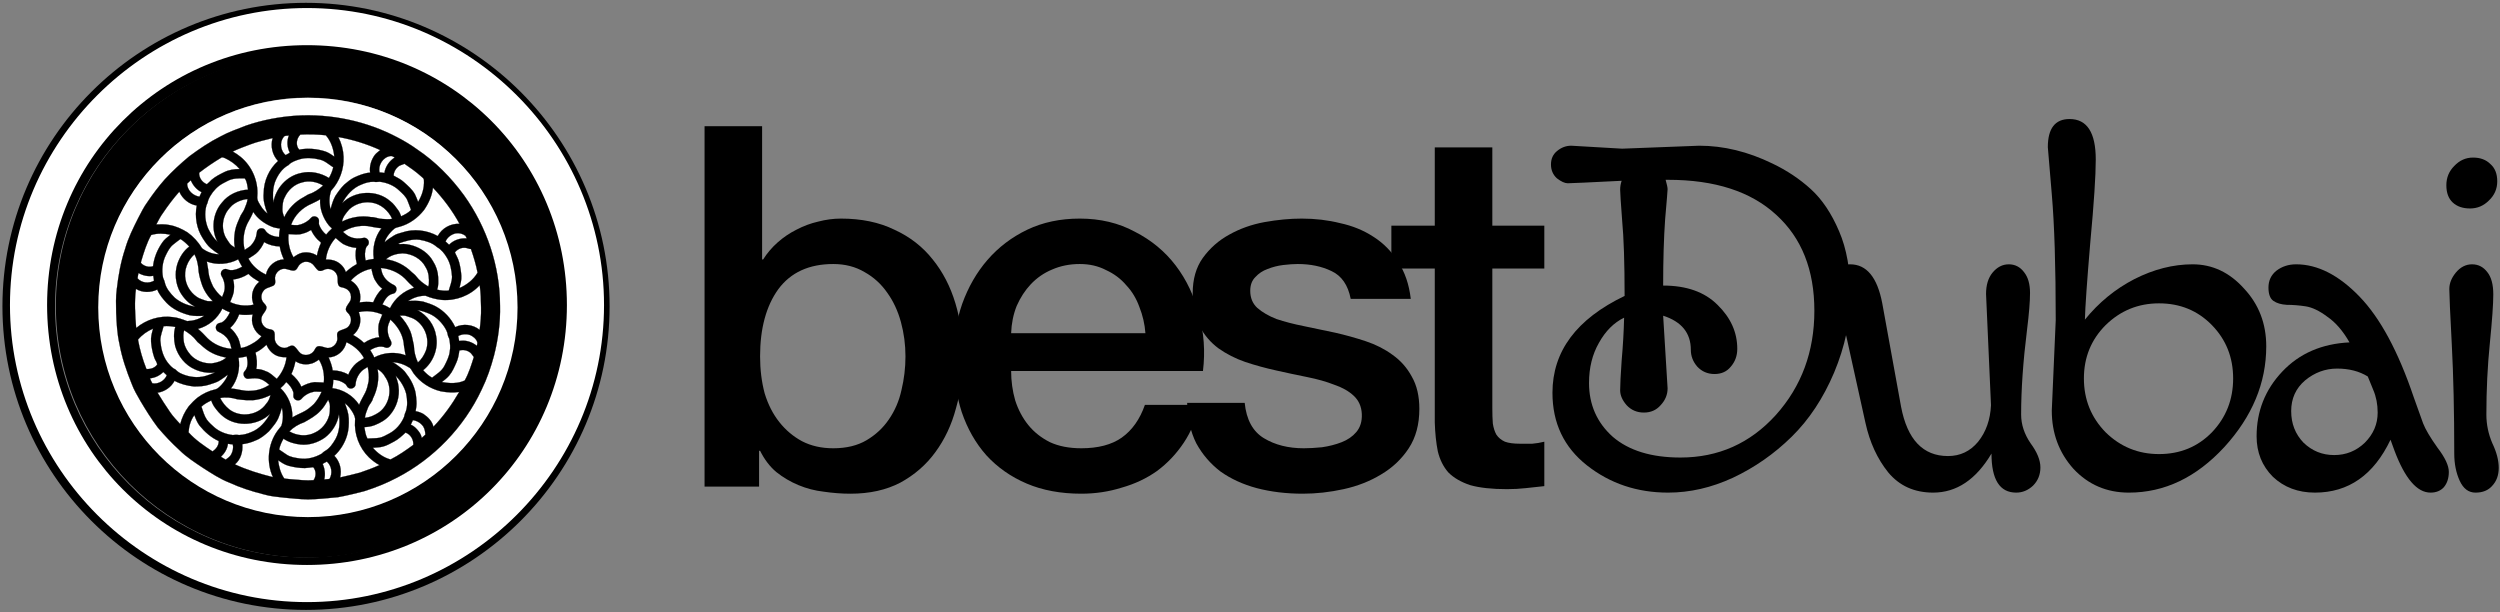 <svg width="784" height="192" viewBox="0 0 784 192" fill="none" xmlns="http://www.w3.org/2000/svg">
<rect x="0" y="0" width="784" height="192" fill="#808080" stroke="none"/>
<path d="M95.957 0.884C43.462 0.884 0.765 43.58 0.765 96.076C0.765 148.571 43.462 191.268 95.957 191.268C148.453 191.268 191.171 148.571 191.171 96.076C191.171 43.58 148.453 0.884 95.957 0.884ZM95.957 174.797C52.561 174.797 17.258 139.494 17.258 96.076C17.258 52.679 52.561 17.354 95.957 17.354C139.375 17.354 174.679 52.679 174.679 96.076C174.679 139.472 139.354 174.797 95.957 174.797Z" fill="black"/>
<path d="M96.498 16.932C52.943 16.932 17.518 52.357 17.518 95.912C17.518 139.467 52.943 174.892 96.498 174.892C140.053 174.892 175.496 139.467 175.496 95.912C175.496 52.357 140.053 16.932 96.498 16.932ZM96.498 161.226C60.492 161.226 31.201 131.936 31.201 95.912C31.201 59.906 60.492 30.597 96.498 30.597C132.522 30.597 161.812 59.906 161.812 95.912C161.812 131.917 132.503 161.226 96.498 161.226Z" fill="black"/>
<path d="M96.274 14.165C141.684 14.165 177.78 50.26 177.78 95.67C177.78 141.08 141.684 177.175 96.274 177.175C50.864 177.175 14.769 141.08 14.769 95.67C14.769 50.26 50.864 14.165 96.274 14.165ZM96.274 2.521C45.043 2.521 3.126 44.438 3.126 95.67C3.126 146.902 45.043 188.819 96.274 188.819C147.506 188.819 189.423 146.902 189.423 95.67C189.423 44.438 147.506 2.521 96.274 2.521Z" fill="white"/>
<circle cx="96.554" cy="96.421" r="65.747" fill="white"/>
<path d="M92.868 36.276C103.835 35.617 114.979 37.971 124.692 43.117C126.79 44.212 128.827 45.422 130.746 46.81C136.508 50.661 141.439 55.669 145.514 61.256C152.694 71.266 156.787 83.51 156.807 95.846C156.936 101.091 156.23 106.34 154.939 111.418C153.958 115.129 152.722 118.787 151.017 122.23C145.51 133.982 136.029 143.807 124.516 149.789C121.196 151.539 117.697 152.94 114.121 154.066C111.425 154.756 108.717 155.421 105.977 155.92C102.862 156.244 99.739 156.528 96.606 156.617C94.084 156.552 91.573 156.303 89.066 156.059C86.938 155.807 84.78 155.65 82.72 155.028C79.02 154.11 75.381 152.926 71.91 151.344C68.95 150.182 66.293 148.408 63.625 146.705C61.08 144.993 58.459 143.336 56.282 141.152C53.85 138.945 51.599 136.543 49.473 134.042C47.484 131.403 45.734 128.592 44.047 125.755C43.038 124.004 41.995 122.256 41.302 120.351C39.67 116.31 38.232 112.163 37.465 107.864C36.73 104.641 36.569 101.327 36.432 98.035C36.377 95.584 36.297 93.116 36.631 90.678C37.123 86.385 37.877 82.099 39.259 77.995C40.209 74.643 41.771 71.512 43.334 68.413C44.248 66.692 45.081 64.914 46.253 63.346C47.912 60.879 49.71 58.501 51.675 56.267C54.059 53.673 56.656 51.281 59.365 49.03C62.479 46.715 65.705 44.522 69.182 42.781C71.739 41.367 74.522 40.445 77.231 39.368C82.273 37.632 87.552 36.642 92.868 36.276ZM93.834 46.928C96.568 46.395 99.407 46.665 102.047 47.51C103.068 47.867 103.947 48.519 104.845 49.105C104.594 46.687 103.798 44.261 102.172 42.412C99.526 42.149 96.86 42.058 94.205 42.203C92.962 43.377 92.61 45.612 93.834 46.928ZM88.905 43.02C87.611 44.683 87.981 47.319 89.572 48.652C90.011 48.396 90.458 48.15 90.9 47.895C90.041 46.262 89.878 44.19 90.617 42.481C90.049 42.616 89.233 42.402 88.905 43.02ZM106.094 42.97C107.068 44.885 107.654 47.001 107.735 49.151C107.926 53.027 106.478 56.945 103.847 59.79C103.184 61.65 103.152 63.738 103.682 65.639C104.026 64.216 104.443 62.79 105.149 61.501C105.983 60.231 106.871 58.981 107.954 57.91C108.935 57.096 109.899 56.226 111.057 55.667C112.649 54.932 114.302 54.247 116.072 54.136C115.8 52.2 116.366 50.186 117.526 48.622C117.997 48.001 118.671 47.581 119.241 47.061C115.051 45.153 110.63 43.761 106.094 42.97ZM78.458 45.291C76.609 45.98 74.755 46.669 72.973 47.518C73.847 48.016 74.695 48.569 75.472 49.212C79.05 52.147 81.055 56.881 80.697 61.493C80.594 62.182 80.769 62.865 81.111 63.465C81.834 64.763 82.646 66.08 83.89 66.942C83.062 64.9 82.46 62.712 82.694 60.489C82.726 56.726 84.397 52.993 87.206 50.486C85.404 48.644 84.733 45.734 85.521 43.284C83.161 43.932 80.745 44.404 78.458 45.291ZM119.03 54.06C119.539 54.088 120.043 54.157 120.544 54.257C120.854 52.262 122.082 50.472 123.783 49.397C123.359 49.191 122.946 48.833 122.441 48.936C120.105 49.256 118.482 51.793 119.03 54.06ZM69.317 49.483C66.939 50.913 64.638 52.477 62.447 54.181C62.373 55.761 63.416 57.223 64.875 57.775C65.405 57.374 65.836 56.867 66.317 56.413C67.503 55.395 68.906 54.682 70.301 53.996C71.799 53.238 73.507 53.019 75.166 53.025C73.918 51.551 72.315 50.404 70.567 49.596C70.177 49.447 69.701 49.177 69.317 49.483ZM94.023 49.924C92.757 50.335 91.404 50.732 90.486 51.755C88.424 52.868 87.073 54.938 86.237 57.074C85.509 59.14 85.472 61.393 85.748 63.549C86.391 59.102 89.952 55.159 94.39 54.267C97.37 53.532 100.577 54.223 103.162 55.816C103.77 54.773 104.235 53.649 104.509 52.473C103.092 51.571 101.811 50.307 100.1 50.005C98.115 49.524 96.009 49.365 94.023 49.924ZM124.802 52.306C124.015 53.003 123.429 54.012 123.457 55.087C124.545 55.701 125.71 56.226 126.632 57.09C127.917 58.254 129.282 59.404 130.132 60.944C130.504 61.711 130.808 62.508 131.114 63.303C132.371 61.286 133.11 58.888 132.949 56.5C132.979 55.908 132.375 55.628 132.016 55.264C130.408 53.808 128.62 52.574 126.832 51.354C126.169 51.708 125.364 51.773 124.802 52.306ZM71.415 56.72C70.507 57.189 69.575 57.63 68.749 58.236C67.237 59.403 66.045 60.97 65.316 62.73C65.203 63.348 64.972 63.926 64.71 64.495C64.078 66.871 64.322 69.454 65.284 71.707C66.057 73.213 66.949 74.707 68.224 75.841C66.091 71.983 66.726 66.797 69.635 63.495C71.566 61.022 74.697 59.627 77.795 59.472C77.538 58.284 77.52 56.897 76.746 55.928C74.956 55.908 73.042 55.85 71.415 56.72ZM58.678 57.595C58.714 59.699 60.538 61.391 62.55 61.675C62.765 61.197 62.995 60.726 63.214 60.251C61.646 59.508 60.518 58.091 59.81 56.54C59.437 56.897 59.063 57.251 58.678 57.595ZM94.738 57.201C92.31 57.781 90.296 59.627 89.284 61.882C88.642 63.026 88.599 64.368 88.559 65.647C88.537 66.513 88.843 67.34 89.121 68.146C90.381 65.456 92.576 63.221 95.209 61.844C95.819 61.55 96.333 61.081 96.981 60.861C98.622 60.334 100.047 59.295 101.334 58.175C99.385 57.002 96.945 56.542 94.738 57.201ZM117.236 56.999C115.919 56.969 114.614 57.312 113.414 57.841C110.666 58.862 108.643 61.211 107.292 63.736C111.172 59.74 118.196 59.381 122.388 63.096C123.431 63.855 124.134 64.944 124.899 65.959C125.31 66.523 125.551 67.189 125.799 67.836C126.914 67.308 128.058 66.76 128.902 65.836C128.565 64.84 128.177 63.863 127.792 62.885C127.275 61.586 126.183 60.666 125.187 59.738C123.542 58.141 121.309 57.249 119.054 56.987C118.448 57.034 117.84 57.151 117.236 56.999ZM135.767 58.84C135.506 61.385 134.414 63.772 132.973 65.858C131.034 68.331 128.366 70.278 125.312 71.105C124.812 71.258 124.273 71.333 123.82 71.599C122.918 72.277 122.183 73.147 121.524 74.055C121.148 74.645 120.735 75.255 120.655 75.968C121.535 75.1 122.604 74.466 123.641 73.805C124.4 73.334 125.29 73.167 126.133 72.901C129.783 71.645 133.933 72.16 137.281 74.027C138.566 71.573 141.35 70.02 144.115 70.205C141.876 66.054 139.011 62.256 135.767 58.84ZM51.096 66.807C50.266 67.908 49.684 69.162 49.02 70.366C50.385 70.387 51.77 70.258 53.113 70.572C55.148 70.908 57.047 71.792 58.787 72.869C60.639 74.192 62.185 75.911 63.363 77.852C64.861 79.026 66.792 79.725 68.699 79.749C67.791 79.189 66.939 78.547 66.117 77.87C65.052 76.991 64.299 75.813 63.556 74.667C61.64 71.677 61.032 67.926 61.704 64.457C59.3 64.081 57.18 62.323 56.234 60.098C54.369 62.212 52.67 64.469 51.096 66.807ZM72.764 64.427C71.93 65.279 71.103 66.189 70.648 67.308C69.627 69.489 69.635 72.13 70.69 74.297C71.056 74.973 71.513 75.591 71.94 76.227C72.345 76.874 73.044 77.224 73.646 77.657C73.305 75.911 73.432 74.115 73.714 72.37C74.038 70.68 74.795 69.122 75.484 67.556C75.891 66.845 76.414 66.195 76.702 65.418C77.062 64.433 77.576 63.479 77.628 62.41C75.864 62.579 74.125 63.289 72.764 64.427ZM97.819 63.845C94.853 65.057 92.346 67.485 91.277 70.532C92.004 70.56 92.735 70.662 93.464 70.592C94.738 70.36 95.942 69.785 96.923 68.939C97.235 68.661 97.476 68.303 97.821 68.063C98.483 67.662 99.448 67.878 99.842 68.558C100.259 69.168 99.822 69.938 100.108 70.586C100.541 71.752 101.32 72.778 102.274 73.57C102.826 72.869 103.458 72.235 104.129 71.649C103.786 71.333 103.424 71.033 103.124 70.675C101.286 68.383 100.219 65.438 100.394 62.484C99.594 63.042 98.676 63.386 97.819 63.845ZM109.537 65.647C108.568 66.783 107.491 67.966 107.255 69.503C110.042 68.095 113.255 67.548 116.338 68.079C117.558 68.027 118.663 68.641 119.873 68.661C120.912 68.744 121.963 68.838 122.994 68.625C121.806 66.034 119.402 63.919 116.521 63.523C114.033 63.138 111.381 63.926 109.537 65.647ZM79.414 66.444C78.941 67.709 78.24 68.877 77.592 70.06C76.35 72.626 76.038 75.609 76.732 78.376C77.354 77.917 78.061 77.578 78.629 77.047C79.376 76.227 80.016 75.275 80.298 74.19C80.471 73.632 80.475 73.04 80.622 72.478C80.978 71.528 82.392 71.272 83.052 72.04C83.91 73.614 85.829 74.224 87.514 74.317C87.55 73.435 87.603 72.547 87.834 71.689C86.964 71.51 86.054 71.448 85.235 71.079C82.917 70.121 80.773 68.583 79.414 66.444ZM107.551 72.724C108.274 73.282 108.917 73.987 109.806 74.285C111.083 74.864 112.539 74.909 113.896 74.617C114.818 74.351 115.778 75.235 115.645 76.169C115.655 76.705 115.229 77.091 114.882 77.442C114.343 78.785 114.325 80.278 114.653 81.674C115.506 81.481 116.362 81.291 117.234 81.201C116.733 77.836 117.518 74.268 119.636 71.572C118.182 71.444 116.747 71.148 115.313 70.89C112.621 70.606 109.819 71.23 107.551 72.724ZM95.044 73.219C93.58 73.767 92.006 73.463 90.49 73.407C90.248 75.913 90.768 78.509 92.044 80.689C92.847 80.071 93.727 79.509 94.726 79.278C96.315 78.964 98.032 79.24 99.387 80.15C99.665 78.776 100.08 77.428 100.678 76.157C100.426 75.732 99.951 75.503 99.621 75.144C98.769 74.264 98.054 73.242 97.561 72.12C96.776 72.601 95.942 72.998 95.044 73.219ZM47.419 73.691C45.977 76.25 45.132 79.09 44.282 81.887C44.236 82.109 44.091 82.397 44.31 82.58C45.253 83.524 46.726 83.913 48.001 83.484C48.293 80.834 49.348 78.305 50.854 76.119C51.52 75.094 52.517 74.361 53.461 73.612C51.482 73.179 49.376 73.095 47.419 73.691ZM139.722 75.73C140.098 76.066 140.465 76.411 140.833 76.757C142.263 75.281 144.35 74.611 146.382 74.774C146.245 74.488 146.132 74.188 145.951 73.928C145.099 73.264 143.96 73 142.901 73.185C141.53 73.497 140.269 74.409 139.722 75.73ZM102.192 81.392C103.311 81.374 104.461 81.497 105.482 81.986C106.843 82.668 107.986 83.854 108.439 85.328C109.368 84.478 110.362 83.689 111.468 83.077C111.637 82.952 112.017 82.85 111.882 82.562C111.439 80.991 111.393 79.312 111.735 77.717C110.28 77.651 108.888 77.166 107.602 76.507C106.76 75.954 106.023 75.259 105.254 74.611C103.559 76.473 102.46 78.887 102.192 81.392ZM54.265 76.727C53.202 77.582 52.6 78.835 51.998 80.027C50.908 82.197 50.667 84.714 51.13 87.082C51.291 87.551 51.553 87.984 51.645 88.477C52.058 90.43 53.413 91.996 54.792 93.364C56.608 94.912 58.912 95.842 61.261 96.186C59.209 95.272 57.629 93.541 56.505 91.632C55.036 88.968 54.71 85.711 55.614 82.809C56.322 80.695 57.542 78.656 59.365 77.325C58.525 76.441 57.633 75.583 56.582 74.949C55.779 75.501 55.036 76.133 54.265 76.727ZM124.877 76.397C125.106 76.525 125.358 76.654 125.634 76.56C126.949 76.409 128.271 76.681 129.526 77.055C132.091 77.87 134.475 79.537 135.791 81.925C136.756 83.411 137.326 85.143 137.41 86.917C137.448 88.225 137.571 89.596 137.064 90.835C138.262 91.121 139.5 91.268 140.73 91.127C141.123 89.673 141.787 88.252 141.759 86.717C141.614 84.694 141.25 82.636 140.197 80.872C139.418 79.537 138.419 78.251 137.05 77.486C135.564 76.121 133.565 75.533 131.62 75.191C129.296 74.893 127.029 75.601 124.877 76.397ZM80.9 78.925C80.064 79.85 78.929 80.407 77.912 81.1C79.084 83.345 81.126 85.064 83.411 86.113C83.902 83.482 86.35 81.378 89.036 81.358C88.44 80.051 87.951 78.698 87.733 77.274C86.02 77.242 84.287 76.815 82.829 75.903C82.38 77.021 81.705 78.032 80.9 78.925ZM124.71 76.57C124.752 76.602 124.752 76.602 124.71 76.57ZM142.653 79.167C143.094 80.146 143.658 81.072 143.942 82.117C144.346 83.542 144.564 85.018 144.677 86.492C144.765 87.809 144.397 89.085 144.079 90.347C146.39 89.329 148.482 87.702 149.769 85.503C149.287 82.981 148.53 80.522 147.695 78.098C147.002 78.074 146.382 77.677 145.685 77.699C144.508 77.649 143.356 78.235 142.653 79.167ZM121.051 81.321C124.098 81.718 126.981 83.182 129.141 85.362C129.576 85.789 130.12 86.101 130.476 86.609C131.483 87.958 132.842 88.999 134.291 89.838C134.368 89.59 134.477 89.347 134.503 89.087C134.606 87.281 134.475 85.366 133.484 83.796C132.145 81.116 129.149 79.528 126.218 79.445C124.377 79.538 122.439 80.045 121.051 81.321ZM58.187 87.71C58.628 90.14 60.226 92.325 62.393 93.504C63.049 93.823 63.762 93.992 64.438 94.26C65.153 94.561 65.942 94.437 66.693 94.447C65.131 92.886 63.853 90.996 63.206 88.87C62.679 87.251 62.242 85.578 62.187 83.87C61.994 82.447 61.676 81.011 60.975 79.743C58.783 81.696 57.575 84.801 58.187 87.71ZM64.851 82.014C65.004 83.182 65.324 84.325 65.389 85.505C65.556 87.044 66.178 88.489 66.83 89.88C67.605 91.094 68.493 92.286 69.663 93.148C69.77 92.846 69.879 92.544 70.003 92.248C70.734 90.718 70.565 88.884 69.913 87.356C69.701 86.812 69.208 86.345 69.289 85.717C69.301 84.817 70.303 84.118 71.153 84.422C72.736 85.181 74.513 84.41 75.945 83.653C75.508 82.886 75.041 82.133 74.689 81.321C71.699 82.91 68.034 83.182 64.851 82.014ZM95.294 82.173C94.493 82.419 93.806 82.984 93.423 83.729C93.174 84.231 92.829 84.772 92.223 84.855C91.136 84.933 90.15 84.285 89.072 84.281C87.385 84.335 85.974 86.027 86.26 87.698C86.394 88.352 86.383 89.154 85.758 89.558C84.701 90.146 83.254 90.201 82.551 91.312C81.752 92.353 81.772 93.948 82.656 94.934C83.068 95.429 83.683 95.906 83.558 96.635C83.33 97.878 81.977 98.673 81.965 100.002C81.838 101.335 82.718 102.674 83.987 103.098C84.57 103.32 85.305 103.233 85.754 103.733C86.334 104.329 86.078 105.227 86.153 105.972C86.03 107.937 88.195 109.648 90.073 108.953C90.731 108.623 91.499 108.12 92.235 108.567C93.069 109.181 93.494 110.206 94.309 110.846C95.58 111.716 97.488 111.369 98.394 110.133C98.795 109.62 98.948 108.837 99.645 108.629C100.49 108.402 101.328 108.853 102.147 109.026C103.984 109.624 105.971 107.852 105.798 105.976C105.737 105.303 105.538 104.488 106.134 103.984C106.988 103.344 108.161 103.312 109.005 102.649C110.066 101.757 110.412 100.092 109.678 98.89C109.337 98.156 108.341 97.753 108.478 96.823C108.665 95.691 109.756 94.94 110.032 93.827C110.181 92.874 110.006 91.799 109.271 91.117C108.639 90.404 107.686 90.2 106.8 90.009C105.862 89.653 105.917 88.527 105.894 87.7C105.931 86.945 105.766 86.178 105.315 85.56C104.491 84.432 102.81 83.961 101.558 84.642C101.012 84.945 100.309 85.143 99.745 84.774C99.041 84.215 98.64 83.371 97.976 82.773C97.243 82.173 96.214 81.917 95.294 82.173ZM119.424 84.027C119.68 84.903 119.781 85.856 120.322 86.621C121.067 87.925 122.332 88.839 123.669 89.466C124.73 90.027 124.48 91.888 123.28 92.101C121.555 92.389 120.618 94.066 119.922 95.5C120.763 95.776 121.555 96.18 122.308 96.641C123.802 93.583 126.622 91.211 129.88 90.229C128.859 89.325 127.877 88.372 126.975 87.349C124.955 85.389 122.221 84.243 119.424 84.027ZM110.028 87.988C111.264 88.749 112.305 89.905 112.736 91.308C113.042 92.454 113.12 93.696 112.776 94.845C114.188 94.618 115.631 94.622 117.049 94.793C117.689 93.198 118.591 91.678 119.884 90.525C119.07 89.913 118.394 89.15 117.89 88.264C117.016 87.112 116.823 85.648 116.483 84.283C114.008 84.752 111.695 86.101 110.028 87.988ZM43.424 85.614C43.318 86.17 43.185 86.725 43.141 87.291C44.373 88.749 46.69 88.99 48.309 88.034C48.22 87.519 48.144 87.005 48.069 86.488C46.477 86.784 44.814 86.421 43.424 85.614ZM73.094 87.658C73.384 88.638 73.463 89.657 73.368 90.674C73.382 92.121 72.685 93.42 72.168 94.731C74.419 95.814 77.085 96.108 79.521 95.548C79.225 94.622 78.955 93.656 79.062 92.675C79.16 91.014 80.002 89.397 81.319 88.38C80.121 87.637 78.868 86.939 77.906 85.884C76.472 86.842 74.809 87.46 73.094 87.658ZM138.538 94.052C136.786 93.873 135.071 93.424 133.452 92.737C131.521 92.715 129.572 93.325 127.979 94.423C129.544 94.28 131.134 94.27 132.681 94.582C133.993 94.976 135.302 95.407 136.53 96.023C139.238 97.459 141.451 99.817 142.752 102.589C145.198 101.407 148.307 101.737 150.421 103.455C150.719 101.133 150.926 98.79 150.862 96.446C150.836 94.102 150.773 91.753 150.435 89.429C147.467 92.701 142.927 94.409 138.538 94.052ZM42.633 90.587C42.087 94.664 42.38 98.796 42.696 102.881C45.836 100.215 50.097 98.88 54.192 99.448C55.748 99.593 57.22 100.151 58.666 100.704C60.547 100.65 62.465 100.127 64.008 99.019C62.526 99.128 61.03 99.14 59.56 98.882C56.844 98.178 54.158 96.996 52.197 94.932C51.063 93.692 49.938 92.383 49.324 90.797C47.264 91.821 44.604 91.815 42.633 90.587ZM62.073 103.135C63.168 104.023 64.134 105.063 65.099 106.09C67.11 108.043 69.826 109.177 72.609 109.394C72.353 108.426 72.206 107.387 71.576 106.572C70.889 105.4 69.738 104.61 68.53 104.045C67.615 103.682 67.42 102.351 68.103 101.679C68.465 101.27 69.051 101.3 69.528 101.131C70.763 100.435 71.53 99.162 72.126 97.92C71.282 97.638 70.495 97.217 69.721 96.784C68.242 99.859 65.383 102.277 62.073 103.135ZM130.873 97.231C133.957 98.816 136.249 101.927 136.766 105.367C137.521 109.324 135.85 113.626 132.687 116.103C133.518 116.999 134.418 117.853 135.497 118.445C136.899 117.349 138.534 116.387 139.367 114.744C140.096 113.292 140.885 111.814 141.053 110.171C141.28 108.984 141.151 107.774 140.964 106.594C140.912 106.018 140.487 105.569 140.422 105.001C140.297 104.055 139.808 103.217 139.305 102.428C138.125 100.694 136.528 99.186 134.581 98.359C133.393 97.847 132.157 97.421 130.873 97.231ZM112.518 97.874C112.823 98.816 113.086 99.803 112.972 100.803C112.873 102.454 112.003 104.017 110.729 105.055C111.987 105.724 113.149 106.565 114.174 107.554C115.565 106.578 117.226 105.891 118.931 105.782C118.669 104.661 118.619 103.503 118.69 102.359C118.76 101.035 119.435 99.859 119.894 98.643C117.596 97.636 114.973 97.298 112.518 97.874ZM74.989 98.6C74.421 100.217 73.444 101.693 72.18 102.855C73.026 103.531 73.706 104.375 74.25 105.307C75.053 106.429 75.22 107.832 75.548 109.137C76.13 109.022 76.718 108.919 77.272 108.698C79.026 107.92 80.769 106.964 81.991 105.442C79.694 104.087 78.48 101.178 79.253 98.606C77.838 98.766 76.398 98.84 74.989 98.6ZM125.368 98.969C126.753 100.39 127.873 102.057 128.67 103.872C129.244 105.311 129.421 106.857 129.79 108.349C129.836 110.178 130.255 112.002 131.05 113.653C132.232 112.69 133.033 111.325 133.583 109.918C134.853 106.362 133.277 102.108 130.069 100.149C129.278 99.656 128.358 99.448 127.494 99.124C126.816 98.864 126.075 98.995 125.368 98.969ZM122.08 101.057C121.369 102.474 121.452 104.192 121.975 105.655C122.187 106.376 122.829 106.97 122.745 107.763C122.694 108.635 121.714 109.302 120.888 108.994C119.29 108.263 117.502 108.955 116.086 109.779C116.521 110.544 117.037 111.273 117.351 112.102C120.359 110.488 124.075 110.23 127.267 111.448C126.995 110.828 127.039 110.139 126.878 109.495C126.639 108.649 126.691 107.759 126.488 106.906C125.976 104.284 124.398 101.969 122.424 100.215C122.306 100.495 122.199 100.779 122.08 101.057ZM51.295 102.301C50.938 103.781 50.282 105.214 50.278 106.759C50.447 109.151 51.025 111.595 52.475 113.552C53.181 114.448 53.926 115.388 55.002 115.849C55.521 116.393 56.115 116.862 56.812 117.162C59.173 118.247 61.903 118.61 64.426 117.915C65.475 117.597 66.51 117.233 67.515 116.796C65.344 117.082 63.102 116.743 61.112 115.825C58.074 114.518 55.833 111.686 54.939 108.537C54.512 106.57 54.391 104.474 54.979 102.527C53.765 102.315 52.527 102.148 51.295 102.301ZM43.271 106.515C43.837 109.664 44.737 112.755 45.919 115.73C47.181 115.817 48.609 115.392 49.314 114.275C49.171 113.506 48.623 112.882 48.385 112.141C47.838 110.528 47.504 108.843 47.377 107.145C47.258 105.75 47.628 104.375 48.023 103.052C46.197 103.817 44.538 104.985 43.271 106.515ZM57.746 103.576C57.418 104.602 57.5 105.694 57.587 106.753C57.758 108.496 58.672 110.075 59.81 111.369C61.481 113.149 63.983 114.057 66.401 113.957C68.03 113.749 69.701 113.262 70.95 112.143C69.464 111.831 67.968 111.454 66.619 110.741C65.193 110.069 63.957 109.06 62.82 107.983C62.445 107.633 61.982 107.375 61.688 106.944C60.651 105.537 59.242 104.457 57.746 103.576ZM143.704 105.372C143.817 105.893 143.901 106.419 143.986 106.946C145.947 106.555 148.023 107.196 149.545 108.46C149.597 108.045 149.807 107.61 149.638 107.198C149.305 106.215 148.422 105.565 147.532 105.116C146.295 104.633 144.872 104.753 143.704 105.372ZM108.637 107.304C108.129 109.908 105.727 112.038 103.047 112.054C103.597 113.375 104.139 114.724 104.316 116.157C106.037 116.184 107.773 116.596 109.249 117.506C109.613 116.419 110.302 115.493 111.023 114.621C111.876 113.616 113.086 113.039 114.151 112.3C112.949 110.071 110.918 108.361 108.637 107.304ZM80.125 110.558C80.495 112.241 80.769 114.011 80.348 115.712C81.383 115.747 82.4 115.962 83.336 116.413C84.709 116.848 85.706 117.929 86.793 118.813C88.47 116.935 89.596 114.549 89.85 112.034C89.125 112.03 88.394 112.002 87.689 111.824C85.781 111.422 84.281 109.869 83.568 108.102C82.535 109.066 81.43 109.986 80.125 110.558ZM144.038 109.932C143.883 111.188 143.668 112.453 143.15 113.618C142.498 115.066 141.886 116.566 140.843 117.786C140.181 118.571 139.359 119.19 138.556 119.822C140.934 120.236 143.491 120.381 145.732 119.334C147.026 117.037 147.811 114.472 148.601 111.963C148.168 111.476 147.882 110.854 147.336 110.478C146.39 109.799 145.152 109.582 144.038 109.932ZM74.797 112.213C75.391 115.567 74.509 119.159 72.415 121.845C74.54 121.932 76.591 122.808 78.733 122.556C80.771 122.498 82.766 121.797 84.48 120.714C83.439 119.717 82.186 118.847 80.717 118.68C79.72 118.549 78.725 118.71 77.733 118.787C76.615 118.797 75.951 117.269 76.692 116.447C77.928 115.221 77.707 113.308 77.377 111.754C76.523 111.939 75.669 112.135 74.797 112.213ZM97.188 114.122C95.64 114.468 93.967 114.154 92.654 113.266C92.37 114.647 91.988 116.01 91.37 117.281C92.642 118.39 93.842 119.677 94.472 121.269C95.749 120.555 97.134 119.995 98.598 119.846C99.584 119.874 100.569 119.951 101.556 119.969C101.803 117.506 101.334 114.903 100.017 112.787C99.137 113.343 98.249 113.987 97.188 114.122ZM123.032 113.584C123.689 113.848 124.271 114.263 124.834 114.69C125.801 115.441 126.824 116.181 127.466 117.251C128.495 118.577 129.355 120.041 129.888 121.638C130.41 122.983 130.506 124.438 130.605 125.864C130.692 126.901 130.512 127.934 130.337 128.953C131.193 129.087 132.014 129.406 132.773 129.814C134.191 130.787 135.554 132.095 135.92 133.845C139.065 130.561 141.747 126.845 144.012 122.91C142.112 123.204 140.177 123.057 138.294 122.725C134.861 121.926 131.732 119.882 129.659 117.023C129.266 116.488 129.038 115.823 128.531 115.378C126.894 114.323 124.99 113.628 123.032 113.584ZM113.505 116.286C112.386 117.398 111.616 118.888 111.512 120.48C111.506 121.525 110.223 122.177 109.345 121.662C108.836 121.436 108.731 120.832 108.363 120.472C107.268 119.622 105.906 119.111 104.515 119.111C104.497 119.991 104.429 120.875 104.203 121.732C107.584 122.127 110.779 124.088 112.623 126.957C113.106 125.61 113.93 124.41 114.546 123.12C115.104 121.992 115.359 120.748 115.621 119.526C115.798 118.034 115.631 116.512 115.299 115.052C114.709 115.473 114.051 115.803 113.505 116.286ZM118.4 115.747C118.99 118.877 118.367 122.121 116.952 124.944C116.729 126.031 115.833 126.76 115.428 127.761C115.001 128.812 114.59 129.881 114.413 131.008C116.06 130.922 117.586 130.171 118.929 129.261C122.255 126.78 123.226 121.585 120.777 118.175C120.236 117.144 119.386 116.347 118.4 115.747ZM51.23 116.645C50.107 117.758 48.605 118.519 47.016 118.628C47.256 119.165 47.455 119.727 47.794 120.214C49.632 120.555 51.635 119.401 52.314 117.669C51.931 117.351 51.577 117.001 51.23 116.645ZM69.198 119.105C68.135 119.9 66.818 120.204 65.584 120.627C64.064 121.143 62.443 121.183 60.855 121.203C58.734 120.977 56.618 120.45 54.738 119.415C53.697 121.414 51.631 122.842 49.4 123.144C50.691 125.228 51.979 127.318 53.391 129.325C54.291 130.67 55.455 131.802 56.524 133.008C57.039 130.974 57.957 129.053 59.222 127.382C60.071 126.381 61.014 125.453 62.038 124.632C63.645 123.462 65.475 122.57 67.422 122.137C68.318 121.964 68.926 121.221 69.534 120.603C70.299 119.671 71.109 118.696 71.413 117.504C70.702 118.074 69.977 118.628 69.198 119.105ZM124.088 117.802C124.426 118.906 124.853 119.995 124.969 121.155C125.426 124.388 124.383 127.785 122.209 130.219C120.991 131.648 119.312 132.591 117.592 133.283C116.533 133.724 115.388 133.885 114.252 133.948C114.484 135.162 114.608 136.432 115.227 137.528C116.449 137.437 117.681 137.499 118.895 137.306C120.037 137.107 121.039 136.481 122.054 135.957C124.166 134.838 125.799 132.939 126.717 130.746C126.854 130.215 126.951 129.671 127.218 129.186C127.883 127.354 127.76 125.347 127.383 123.468C126.828 121.322 125.588 119.407 124.088 117.802ZM89.775 119.806C89.256 120.52 88.638 121.153 87.961 121.714C90.439 124.076 91.784 127.503 91.69 130.916C92.713 130.263 93.844 129.8 94.931 129.265C96.262 128.644 97.396 127.692 98.457 126.691C99.459 125.562 100.253 124.247 100.857 122.868C100.108 122.882 99.363 122.757 98.616 122.8C97.082 123.073 95.606 123.83 94.589 125.028C94.013 125.792 92.703 125.709 92.213 124.894C91.78 124.291 92.199 123.522 91.947 122.868C91.565 121.652 90.715 120.641 89.775 119.806ZM80.753 125.288C78.651 125.761 76.495 125.447 74.389 125.204C72.671 124.668 70.821 124.469 69.043 124.815C69.707 126.178 70.686 127.404 71.868 128.355C75.323 131.083 80.997 130.281 83.479 126.621C84.21 125.87 84.566 124.883 84.844 123.893C83.54 124.511 82.186 125.063 80.753 125.288ZM102.921 125.369C102.222 126.559 101.523 127.771 100.543 128.763C99.115 130.346 97.225 131.385 95.391 132.416C93.661 133.016 92.024 133.972 90.746 135.291C93.141 136.684 96.224 136.98 98.721 135.681C100.899 134.689 102.536 132.671 103.198 130.388C103.498 129.43 103.446 128.415 103.476 127.426C103.494 126.698 103.223 126.013 102.921 125.369ZM63.17 127.537C63.671 128.916 64.018 130.382 64.861 131.604C65.532 132.506 66.375 133.259 67.209 134.004C68.819 135.399 70.881 136.181 72.981 136.434C73.646 136.356 74.314 136.303 74.98 136.434C76.307 136.388 77.618 136.042 78.826 135.498C81.48 134.465 83.37 132.148 84.74 129.736C80.968 133.461 74.461 134.01 70.211 130.789C68.952 129.865 67.966 128.64 67.074 127.372C66.709 126.822 66.472 126.2 66.238 125.588C65.153 126.128 64.036 126.669 63.17 127.537ZM108.129 126.436C108.715 127.974 109.297 129.557 109.359 131.22C109.436 133.006 109.366 134.828 108.83 136.545C108.115 138.981 106.72 141.228 104.851 142.944C106.581 144.695 107.235 147.349 106.659 149.727C108.729 149.252 110.807 148.799 112.855 148.229C114.937 147.522 117.008 146.769 119.01 145.855C117.806 145.229 116.739 144.379 115.742 143.465C112.659 140.471 111.002 136.082 111.349 131.793C111.478 130.944 111.049 130.171 110.68 129.442C110.01 128.304 109.21 127.217 108.129 126.436ZM87.588 130.312C87.003 132.234 85.597 133.734 84.349 135.254C83.121 136.362 81.828 137.475 80.262 138.079C78.909 138.705 77.465 139.118 75.985 139.295C76.219 141.579 75.5 144.144 73.662 145.624C77.483 147.399 81.522 148.617 85.599 149.642C83.457 145.007 84.003 139.235 87.019 135.104C87.387 134.538 87.899 134.081 88.251 133.507C88.835 131.693 88.843 129.728 88.428 127.877C88.07 128.661 87.945 129.526 87.588 130.312ZM101.868 137.244C99.659 138.776 96.955 139.678 94.253 139.404C92.374 139.199 90.468 138.669 88.911 137.566C88.279 138.621 87.794 139.769 87.536 140.973C88.36 141.498 89.131 142.098 89.956 142.62C91.17 143.407 92.644 143.57 94.04 143.785C96.431 144.105 98.856 143.455 100.917 142.255C101.197 142.007 101.435 141.703 101.771 141.526C103.355 140.693 104.378 139.15 105.244 137.64C106.506 135.295 106.659 132.536 106.301 129.943C105.836 132.83 104.187 135.478 101.868 137.244ZM59.125 135.571C61.261 137.979 63.965 139.789 66.633 141.56C67.746 140.866 68.64 139.67 68.588 138.309C66.2 137.236 64.211 135.456 62.564 133.452C61.833 132.466 61.358 131.318 60.961 130.165C59.812 131.711 59.246 133.666 59.125 135.571ZM129.485 131.765C129.268 132.238 129.04 132.706 128.817 133.179C129.85 133.579 130.619 134.407 131.289 135.261C131.753 135.871 132.125 136.569 132.252 137.336C132.64 137.004 133.021 136.668 133.393 136.316C133.371 135.436 133.198 134.546 132.755 133.777C132.004 132.687 130.806 131.926 129.485 131.765ZM123.546 138.488C122.428 139.072 121.327 139.738 120.091 140.044C119.058 140.334 117.973 140.306 116.916 140.417C118.386 142.112 120.288 143.526 122.487 144.091C125.004 142.815 127.343 141.196 129.612 139.517C129.743 137.872 128.745 136.211 127.176 135.657C126.053 136.704 124.919 137.775 123.546 138.488ZM71.475 139.177C71.302 140.765 70.43 142.173 69.281 143.25C69.78 143.548 70.279 143.848 70.775 144.15C71.419 143.669 72.146 143.216 72.514 142.473C73.014 141.536 73.255 140.421 73.013 139.374C72.496 139.334 71.983 139.263 71.475 139.177ZM87.22 144.317C87.442 146.32 87.969 148.354 89.123 150.031C89.918 150.224 90.746 150.214 91.555 150.317C93.81 150.492 96.073 150.782 98.338 150.587C99.186 149.413 99.212 147.601 98.223 146.507C97.347 146.592 96.48 146.751 95.602 146.789C93.868 146.793 92.145 146.513 90.472 146.066C89.266 145.748 88.233 145.017 87.22 144.317ZM102.504 144.748C102.081 145.028 101.564 145.169 101.187 145.509C101.87 147.011 102.077 148.742 101.682 150.355C102.226 150.297 102.772 150.246 103.321 150.204C104.37 148.472 104.03 146.089 102.504 144.748Z" fill="black" stroke="black" stroke-width="0.073"/>
<path d="M769.655 142.243C769.655 129.225 769.397 117.809 768.88 107.994C768.364 98.179 768.106 92.393 768.106 90.637C768.106 88.88 768.777 87.176 770.12 85.523C771.567 83.766 773.271 82.888 775.234 82.888C777.197 82.888 778.799 83.715 780.039 85.368C781.278 86.918 781.898 89.242 781.898 92.341C781.898 95.338 781.537 100.452 780.813 107.684C780.09 114.813 779.729 122.251 779.729 130C779.729 133.099 780.348 136.096 781.588 138.988C782.931 141.778 783.603 144.361 783.603 146.737C783.603 149.01 782.931 150.87 781.588 152.316C780.348 153.762 778.592 154.486 776.319 154.486C774.15 154.486 772.497 153.246 771.36 150.766C770.224 148.287 769.655 145.446 769.655 142.243ZM774.614 65.376C772.342 65.376 770.534 64.756 769.19 63.517C767.847 62.277 767.176 60.469 767.176 58.093C767.176 55.716 768.002 53.702 769.655 52.049C771.308 50.292 773.271 49.414 775.544 49.414C777.817 49.414 779.625 50.086 780.968 51.429C782.415 52.669 783.138 54.477 783.138 56.853C783.138 59.229 782.26 61.244 780.503 62.897C778.85 64.55 776.887 65.376 774.614 65.376Z" fill="black"/>
<path d="M759.895 132.789C760.618 134.649 762.116 137.18 764.389 140.383C766.765 143.482 767.953 146.013 767.953 147.976C767.953 149.939 767.437 151.541 766.404 152.78C765.37 153.917 763.976 154.485 762.219 154.485C757.983 154.485 754.212 150.094 750.906 141.312L749.667 137.903C744.398 148.958 736.494 154.485 725.956 154.485C720.687 154.485 716.296 152.832 712.783 149.526C709.374 146.117 707.669 141.881 707.669 136.818C707.669 128.966 710.355 122.199 715.728 116.517C721.1 110.834 728.125 107.787 736.804 107.373C734.738 103.757 732.413 101.071 729.83 99.315C727.35 97.455 725.078 96.37 723.011 96.06C720.945 95.75 718.982 95.596 717.122 95.596C715.366 95.492 713.971 95.079 712.938 94.356C711.905 93.632 711.388 92.238 711.388 90.171C711.388 88.002 712.215 86.245 713.868 84.902C715.624 83.559 717.691 82.888 720.067 82.888C726.782 82.888 733.394 86.245 739.903 92.961C746.412 99.676 752.094 110.215 756.95 124.575L759.895 132.789ZM732.93 115.587C729.21 115.587 725.852 116.827 722.856 119.306C719.963 121.786 718.517 124.989 718.517 128.915C718.517 132.841 719.808 136.147 722.391 138.833C725.078 141.416 728.28 142.707 732 142.707C735.719 142.707 738.922 141.416 741.608 138.833C744.294 136.147 745.637 132.996 745.637 129.38C745.637 126.797 745.172 124.42 744.243 122.251C743.313 119.978 742.744 118.583 742.538 118.067C739.852 116.413 736.649 115.587 732.93 115.587Z" fill="black"/>
<path d="M643.439 128.76C643.439 128.76 643.852 119.307 644.678 100.4C644.678 83.56 644.265 70.387 643.439 60.882C642.612 51.377 642.199 46.47 642.199 46.16C642.199 40.271 644.472 37.326 649.018 37.326C654.493 37.326 657.231 41.562 657.231 50.034C657.231 55.096 656.663 63.723 655.527 75.914C654.493 88.106 653.925 96.216 653.822 100.245C658.161 94.873 663.327 90.637 669.319 87.537C675.415 84.438 681.51 82.888 687.606 82.888C693.805 82.888 699.177 85.419 703.723 90.482C708.372 95.441 710.697 101.485 710.697 108.614C710.697 120.082 706.306 130.62 697.524 140.228C688.742 149.733 678.772 154.486 667.614 154.486C660.692 154.486 654.907 152.006 650.257 147.047C645.712 141.984 643.439 135.889 643.439 128.76ZM660.331 101.95C655.785 106.496 653.512 112.075 653.512 118.687C653.512 125.299 655.785 130.93 660.331 135.579C664.98 140.125 670.559 142.398 677.068 142.398C683.68 142.398 689.207 140.125 693.65 135.579C698.092 130.93 700.314 125.299 700.314 118.687C700.314 112.075 698.092 106.496 693.65 101.95C689.207 97.404 683.68 95.131 677.068 95.131C670.559 95.131 664.98 97.404 660.331 101.95Z" fill="black"/>
<path d="M624.374 127.055L622.824 92.186C622.824 89.397 623.495 87.175 624.839 85.522C626.285 83.766 627.99 82.888 629.953 82.888C631.916 82.888 633.517 83.714 634.757 85.367C635.997 86.917 636.617 89.087 636.617 91.876C636.617 94.562 636.307 98.385 635.687 103.344C634.447 113.262 633.827 122.147 633.827 129.999C633.827 133.099 634.809 136.095 636.771 138.988C638.838 141.777 639.871 144.309 639.871 146.582C639.871 148.854 639.096 150.766 637.546 152.316C635.997 153.762 634.24 154.485 632.277 154.485C627.112 154.485 624.529 150.404 624.529 142.242C619.673 150.404 613.577 154.485 606.242 154.485C600.353 154.485 595.652 152.367 592.139 148.131C588.73 143.895 586.354 138.73 585.011 132.634L579.122 105.979C578.502 102.982 577.107 100.348 574.937 98.075C572.871 95.699 571.838 93.323 571.838 90.946C571.838 88.57 572.664 86.659 574.317 85.212C575.97 83.663 577.933 82.888 580.206 82.888C585.372 82.888 588.73 86.969 590.28 95.13L596.169 127.52C598.132 137.851 603.039 143.017 610.891 143.017C614.714 143.017 617.865 141.519 620.344 138.523C622.824 135.423 624.167 131.601 624.374 127.055Z" fill="black"/>
<path d="M508.701 46.624L532.877 45.694C540.522 45.694 548.168 47.554 555.813 51.273C560.359 53.443 564.388 56.129 567.901 59.332C571.414 62.535 574.358 66.926 576.734 72.505C579.111 77.98 580.299 84.696 580.299 92.651C580.299 100.606 578.594 108.665 575.185 116.827C571.775 124.885 567.333 131.601 561.857 136.973C556.381 142.346 550.234 146.633 543.415 149.836C536.7 152.936 529.933 154.485 523.114 154.485C513.402 154.485 504.93 151.644 497.698 145.962C490.466 140.279 486.85 132.686 486.85 123.181C486.85 110.163 494.392 100.038 509.476 92.806C509.476 82.475 509.218 74.571 508.701 69.095C508.288 63.62 508.081 60.417 508.081 59.487C508.081 58.557 508.236 57.627 508.546 56.697C498.215 57.214 492.584 57.472 491.654 57.472C490.724 57.472 489.588 56.956 488.245 55.922C487.005 54.786 486.385 53.34 486.385 51.583C486.385 49.827 487.005 48.432 488.245 47.399C489.588 46.263 491.086 45.694 492.739 45.694L508.701 46.624ZM521.564 99.005L522.959 121.786C522.959 123.749 522.236 125.505 520.789 127.055C519.446 128.605 517.69 129.38 515.52 129.38C513.35 129.38 511.542 128.605 510.096 127.055C508.753 125.505 508.081 123.956 508.081 122.406C508.081 120.753 508.236 117.653 508.546 113.108C508.96 108.458 509.218 103.964 509.321 99.625C506.118 101.175 503.484 103.809 501.418 107.528C499.351 111.145 498.318 115.329 498.318 120.081C498.318 126.9 500.798 132.531 505.757 136.973C510.819 141.313 517.896 143.482 526.988 143.482C538.869 143.482 548.839 139.04 556.898 130.155C564.956 121.166 568.986 110.266 568.986 97.455C568.986 84.644 565.008 74.623 557.053 67.391C549.098 60.055 537.785 56.388 523.114 56.388H522.339C522.752 57.834 522.959 58.815 522.959 59.332C522.959 59.745 522.7 62.896 522.184 68.785C521.771 74.674 521.564 81.596 521.564 89.552C528.899 89.552 534.582 91.566 538.611 95.596C542.744 99.625 544.81 104.222 544.81 109.388C544.81 111.558 544.138 113.417 542.795 114.967C541.556 116.517 539.851 117.292 537.681 117.292C535.512 117.292 533.704 116.517 532.257 114.967C530.914 113.417 530.242 111.661 530.242 109.698C530.242 104.429 527.35 100.865 521.564 99.005Z" fill="black"/>
<path d="M436.332 70.764H449.946V46.227H467.993V70.764H484.298V84.22H467.993V127.912C467.993 129.812 468.045 131.448 468.151 132.82C468.362 134.192 468.731 135.353 469.259 136.302C469.892 137.252 470.789 137.991 471.95 138.519C473.111 138.941 474.694 139.152 476.699 139.152C477.966 139.152 479.232 139.152 480.499 139.152C481.765 139.046 483.032 138.835 484.298 138.519V152.45C482.293 152.661 480.34 152.872 478.441 153.083C476.541 153.294 474.589 153.399 472.584 153.399C467.834 153.399 463.982 152.977 461.027 152.133C458.178 151.183 455.909 149.864 454.22 148.175C452.637 146.381 451.529 144.165 450.896 141.527C450.368 138.888 450.051 135.88 449.946 132.503V84.22H436.332V70.764Z" fill="black"/>
<path d="M390.336 126.329C390.864 131.606 392.869 135.3 396.352 137.411C399.834 139.522 404.003 140.577 408.858 140.577C410.546 140.577 412.446 140.471 414.557 140.26C416.773 139.944 418.831 139.416 420.731 138.677C422.63 137.938 424.161 136.883 425.322 135.511C426.588 134.034 427.168 132.134 427.063 129.812C426.957 127.49 426.113 125.591 424.53 124.113C422.947 122.636 420.889 121.475 418.356 120.63C415.929 119.681 413.132 118.889 409.966 118.256C406.8 117.623 403.581 116.937 400.309 116.198C396.932 115.459 393.66 114.562 390.494 113.507C387.434 112.451 384.637 111.027 382.104 109.232C379.677 107.438 377.724 105.169 376.247 102.425C374.769 99.576 374.031 96.093 374.031 91.977C374.031 87.544 375.086 83.851 377.197 80.896C379.413 77.835 382.157 75.408 385.429 73.614C388.806 71.714 392.5 70.395 396.51 69.656C400.626 68.917 404.531 68.548 408.225 68.548C412.446 68.548 416.456 69.023 420.256 69.973C424.161 70.817 427.643 72.242 430.704 74.247C433.87 76.252 436.456 78.891 438.461 82.162C440.572 85.328 441.891 89.18 442.419 93.718H423.58C422.736 89.391 420.731 86.489 417.565 85.012C414.504 83.534 410.969 82.795 406.958 82.795C405.692 82.795 404.161 82.901 402.367 83.112C400.679 83.323 399.043 83.745 397.46 84.378C395.982 84.906 394.716 85.75 393.66 86.911C392.605 87.967 392.077 89.391 392.077 91.186C392.077 93.402 392.816 95.196 394.294 96.568C395.877 97.94 397.882 99.101 400.309 100.051C402.842 100.895 405.692 101.634 408.858 102.267C412.024 102.9 415.296 103.586 418.673 104.325C421.944 105.064 425.163 105.961 428.329 107.016C431.495 108.071 434.292 109.496 436.72 111.29C439.252 113.084 441.258 115.354 442.735 118.097C444.318 120.841 445.11 124.219 445.11 128.229C445.11 133.084 444.002 137.2 441.785 140.577C439.569 143.954 436.667 146.698 433.079 148.809C429.596 150.92 425.691 152.45 421.364 153.4C417.037 154.349 412.763 154.824 408.541 154.824C403.37 154.824 398.568 154.244 394.135 153.083C389.808 151.922 386.009 150.181 382.737 147.859C379.571 145.432 377.038 142.477 375.139 138.994C373.345 135.406 372.395 131.184 372.289 126.329H390.336Z" fill="black"/>
<path d="M359.203 104.483C358.992 101.634 358.359 98.89 357.304 96.251C356.354 93.613 354.982 91.344 353.188 89.444C351.499 87.439 349.388 85.856 346.855 84.695C344.428 83.429 341.684 82.795 338.624 82.795C335.457 82.795 332.555 83.376 329.917 84.537C327.384 85.592 325.168 87.122 323.268 89.128C321.474 91.027 319.996 93.296 318.835 95.935C317.78 98.573 317.2 101.423 317.094 104.483H359.203ZM317.094 116.356C317.094 119.522 317.516 122.583 318.36 125.538C319.31 128.493 320.682 131.079 322.476 133.295C324.271 135.511 326.54 137.305 329.284 138.677C332.027 139.944 335.299 140.577 339.098 140.577C344.375 140.577 348.597 139.469 351.763 137.252C355.035 134.931 357.462 131.501 359.045 126.963H376.142C375.192 131.395 373.556 135.353 371.234 138.836C368.913 142.318 366.116 145.273 362.844 147.701C359.573 150.022 355.879 151.764 351.763 152.925C347.753 154.191 343.531 154.824 339.098 154.824C332.661 154.824 326.962 153.769 322.001 151.658C317.041 149.548 312.82 146.592 309.337 142.793C305.96 138.994 303.374 134.456 301.58 129.179C299.891 123.902 299.047 118.097 299.047 111.765C299.047 105.961 299.944 100.473 301.738 95.302C303.638 90.025 306.276 85.434 309.654 81.529C313.136 77.519 317.305 74.352 322.16 72.031C327.014 69.709 332.502 68.548 338.624 68.548C345.061 68.548 350.813 69.92 355.879 72.664C361.05 75.302 365.324 78.838 368.702 83.27C372.079 87.703 374.506 92.821 375.984 98.626C377.567 104.325 377.989 110.235 377.25 116.356H317.094Z" fill="black"/>
<path d="M220.949 39.578H238.996V81.371H239.313C240.579 79.366 242.11 77.572 243.904 75.988C245.698 74.405 247.65 73.086 249.761 72.031C251.977 70.87 254.246 70.026 256.568 69.498C258.996 68.865 261.37 68.548 263.692 68.548C270.13 68.548 275.723 69.709 280.472 72.031C285.327 74.247 289.337 77.36 292.504 81.371C295.67 85.276 298.044 89.867 299.627 95.143C301.21 100.42 302.002 106.066 302.002 112.082C302.002 117.57 301.263 122.9 299.786 128.071C298.414 133.242 296.25 137.833 293.295 141.844C290.446 145.748 286.805 148.914 282.372 151.342C277.939 153.664 272.715 154.825 266.7 154.825C263.956 154.825 261.159 154.613 258.31 154.191C255.566 153.875 252.927 153.189 250.394 152.133C247.861 151.078 245.54 149.706 243.429 148.017C241.424 146.329 239.735 144.113 238.363 141.369H238.046V152.608H220.949V39.578ZM283.955 111.765C283.955 108.072 283.48 104.483 282.53 101.001C281.58 97.518 280.156 94.457 278.256 91.819C276.356 89.075 273.982 86.912 271.132 85.328C268.283 83.64 265.011 82.796 261.317 82.796C253.719 82.796 247.967 85.434 244.062 90.711C240.263 95.988 238.363 103.006 238.363 111.765C238.363 115.881 238.838 119.734 239.788 123.322C240.843 126.804 242.373 129.812 244.379 132.345C246.384 134.878 248.758 136.883 251.502 138.361C254.352 139.838 257.624 140.577 261.317 140.577C265.433 140.577 268.916 139.733 271.765 138.044C274.615 136.356 276.937 134.192 278.731 131.554C280.631 128.81 281.95 125.749 282.689 122.372C283.533 118.889 283.955 115.354 283.955 111.765Z" fill="black"/>
</svg>
